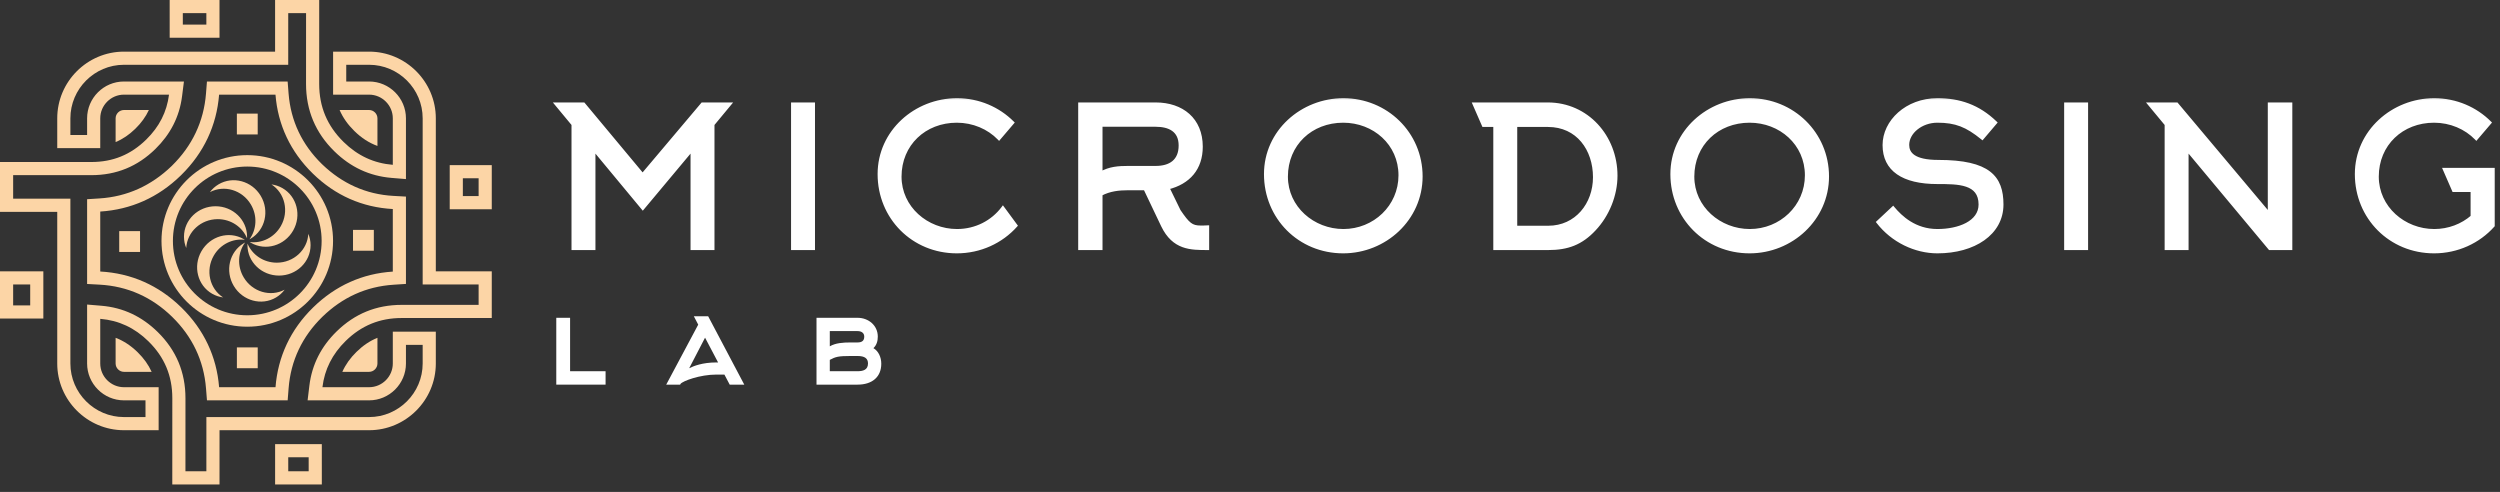 <svg width="310" height="61" viewBox="0 0 310 61" fill="none" xmlns="http://www.w3.org/2000/svg">
<rect x="0" y="0" width="310" height="61" fill="#333333" stroke="none"/>
<path fill-rule="evenodd" clip-rule="evenodd" d="M15.368 6.403H21.04H27.22H34.11L34.111 0H39.582L39.579 10.405C39.579 13.237 40.574 15.609 42.596 17.592C42.603 17.599 42.611 17.608 42.611 17.608C44.351 19.311 46.358 20.244 48.708 20.437V14.673C48.708 13.06 47.383 11.736 45.77 11.736H41.304V6.403H45.77C50.321 6.403 54.041 10.122 54.041 14.673V17.719V20.475V25.945V27.767V33.643H60.979V39.434H49.81C47.092 39.434 44.824 40.36 42.872 42.271C41.206 43.905 40.249 45.803 39.982 48.013H45.77C47.383 48.013 48.708 46.688 48.708 45.075V41.13H54.041V45.075C54.041 49.627 50.321 53.346 45.77 53.346H39.904H34.112H27.222L27.22 60.071H21.364L21.367 49.376C21.368 46.6 20.397 44.281 18.418 42.336C18.411 42.328 18.403 42.321 18.396 42.313C16.69 40.643 14.729 39.728 12.431 39.536V45.075C12.431 46.688 13.755 48.013 15.368 48.013H19.671V53.346H15.368C10.817 53.346 7.098 49.627 7.098 45.075V39.498V33.643V26.268H0V20.089H7.098H11.329C13.995 20.089 16.215 19.184 18.131 17.307C19.752 15.718 20.686 13.879 20.958 11.736H15.368C13.755 11.736 12.431 13.06 12.431 14.673V18.366H7.098V14.673C7.098 10.122 10.817 6.403 15.368 6.403ZM37.952 1.63H35.741L35.739 8.033H15.368C11.717 8.033 8.728 11.021 8.728 14.673V16.736H10.801V14.673C10.801 12.161 12.855 10.106 15.368 10.106H22.808L22.575 11.941C22.25 14.505 21.111 16.669 19.272 18.471C17.057 20.641 14.429 21.719 11.329 21.719H1.63V24.638H8.728V45.075C8.728 48.727 11.717 51.716 15.368 51.716H18.041V49.643H15.368C12.855 49.643 10.801 47.588 10.801 45.075V37.764L12.566 37.912C15.284 38.139 17.59 39.243 19.561 41.174C21.852 43.425 22.998 46.164 22.997 49.376L22.995 58.44H25.59L25.592 51.716H45.77C49.422 51.716 52.411 48.727 52.411 45.075V42.76H50.338V45.075C50.338 47.588 48.283 49.643 45.77 49.643H38.142L38.363 47.817C38.683 45.184 39.843 42.956 41.732 41.106C43.982 38.901 46.659 37.804 49.81 37.804H59.349V35.273H52.411V14.673C52.411 11.022 49.422 8.033 45.77 8.033H42.934V10.106H45.77C48.283 10.106 50.338 12.161 50.338 14.673V22.206L48.574 22.061C45.807 21.834 43.452 20.713 41.471 18.772C41.46 18.762 41.45 18.751 41.447 18.748C39.12 16.466 37.948 13.675 37.949 10.404L37.952 1.63ZM39.968 39.289C39.962 39.296 39.955 39.302 39.949 39.309C37.486 41.724 36.056 44.698 35.788 48.139L35.67 49.643H25.664L25.544 48.142C25.27 44.699 23.834 41.727 21.369 39.311C21.358 39.3 21.347 39.289 21.336 39.278C18.839 36.845 15.825 35.485 12.342 35.296L10.801 35.212V24.703L12.328 24.606C15.789 24.387 18.778 22.999 21.273 20.599L21.335 20.538C23.821 18.092 25.268 15.086 25.543 11.608L25.661 10.106H35.667L35.785 11.608C36.053 15.012 37.463 17.939 39.901 20.329L39.961 20.385L39.967 20.393C42.434 22.754 45.377 24.105 48.797 24.292L50.338 24.377V35.206L48.812 35.305C45.401 35.524 42.453 36.875 39.968 39.289ZM3.745 37.868V35.273H1.63V37.868H3.745ZM38.275 56.699H35.743L35.744 58.44H38.276L38.275 56.699ZM22.67 3.05H25.589L25.588 1.63H22.669L22.67 3.05ZM57.394 22.105V24.316H59.349V22.105H57.394ZM27.169 48.013H34.163C34.459 44.216 36.034 40.864 38.808 38.144C38.806 38.146 38.808 38.144 38.81 38.142C38.829 38.123 38.849 38.104 38.849 38.104L38.85 38.103C41.612 35.411 44.943 33.92 48.708 33.678V25.92C44.921 25.712 41.574 24.237 38.811 21.543L38.791 21.523C38.788 21.521 38.785 21.517 38.783 21.515C38.777 21.509 38.771 21.503 38.765 21.498C36.015 18.801 34.456 15.489 34.16 11.736H27.168C26.865 15.562 25.276 18.947 22.478 21.7C22.473 21.704 22.469 21.709 22.464 21.714C22.454 21.723 22.444 21.733 22.424 21.753L22.403 21.773C19.619 24.484 16.243 25.991 12.431 26.233V33.668C16.27 33.877 19.666 35.374 22.473 38.111L22.475 38.113C22.475 38.113 22.495 38.132 22.511 38.147C25.288 40.871 26.867 44.221 27.169 48.013ZM5.375 39.498H0V33.643H5.375V39.498ZM39.905 55.069L39.906 60.071H34.114L34.113 55.069H39.905ZM21.04 4.68L21.039 0H27.218L27.22 4.68H21.04ZM55.764 20.475H60.979V25.945H55.764V20.475Z" fill="#FCD5A6"/>
<path fill-rule="evenodd" clip-rule="evenodd" d="M26.725 25.575C24.564 25.575 22.813 27.264 22.813 29.348C22.813 29.845 22.912 30.318 23.093 30.752C23.198 28.759 24.907 27.175 27 27.175C28.646 27.175 30.054 28.155 30.632 29.544C30.635 29.479 30.637 29.414 30.637 29.348C30.637 27.264 28.885 25.575 26.725 25.575ZM24.976 31.155C23.902 33.03 24.498 35.39 26.307 36.425C26.738 36.671 27.198 36.82 27.665 36.879C25.987 35.798 25.461 33.528 26.501 31.711C27.318 30.282 28.869 29.547 30.36 29.736C30.306 29.7 30.251 29.666 30.194 29.634C28.385 28.599 26.049 29.279 24.976 31.155ZM36.348 28.592C37.421 26.717 36.825 24.357 35.016 23.322C34.586 23.076 34.125 22.927 33.658 22.868C35.336 23.95 35.862 26.22 34.823 28.036C34.006 29.465 32.454 30.201 30.962 30.012C31.017 30.047 31.073 30.081 31.129 30.114C32.938 31.149 35.274 30.467 36.348 28.592ZM28.989 35.457C30.097 37.312 32.445 37.95 34.235 36.882C34.661 36.627 35.016 36.299 35.297 35.921C33.531 36.853 31.295 36.198 30.222 34.401C29.378 32.988 29.498 31.276 30.394 30.068C30.336 30.098 30.279 30.13 30.223 30.164C28.434 31.232 27.881 33.602 28.989 35.457ZM34.598 34.172C36.759 34.172 38.511 32.483 38.511 30.399C38.511 29.903 38.411 29.429 38.23 28.995C38.125 30.988 36.416 32.572 34.323 32.572C32.677 32.572 31.269 31.592 30.691 30.204C30.688 30.268 30.686 30.333 30.686 30.399C30.686 32.483 32.437 34.172 34.598 34.172ZM32.334 24.29C31.226 22.435 28.877 21.797 27.088 22.866C26.662 23.12 26.306 23.448 26.026 23.826C27.792 22.895 30.028 23.549 31.101 25.346C31.945 26.759 31.826 28.471 30.929 29.679C30.987 29.649 31.044 29.617 31.1 29.584C32.889 28.515 33.441 26.145 32.334 24.29Z" fill="#FCD5A6"/>
<path fill-rule="evenodd" clip-rule="evenodd" d="M30.662 19.237C36.537 19.237 41.299 24 41.299 29.874C41.299 35.748 36.537 40.511 30.662 40.511C24.787 40.511 20.025 35.748 20.025 29.874C20.025 24 24.787 19.237 30.662 19.237ZM30.662 20.653C35.754 20.653 39.883 24.781 39.883 29.874C39.883 34.966 35.754 39.095 30.662 39.095C25.569 39.095 21.441 34.966 21.441 29.874C21.441 24.781 25.569 20.653 30.662 20.653Z" fill="#FCD5A6"/>
<path d="M31.957 43.078H29.374V45.66H31.957V43.078Z" fill="#FCD5A6"/>
<path d="M31.955 14.088H29.372V16.671H31.955V14.088Z" fill="#FCD5A6"/>
<path d="M46.355 28.507H43.773V31.09H46.355V28.507Z" fill="#FCD5A6"/>
<path d="M17.366 28.659H14.783V31.242H17.366V28.659Z" fill="#FCD5A6"/>
<path fill-rule="evenodd" clip-rule="evenodd" d="M14.336 17.619C15.236 17.244 16.044 16.685 16.798 15.947C17.512 15.247 18.07 14.487 18.461 13.641H15.368C14.807 13.641 14.336 14.111 14.336 14.673V17.619Z" fill="#FCD5A6"/>
<path fill-rule="evenodd" clip-rule="evenodd" d="M18.803 46.108C18.403 45.221 17.826 44.425 17.083 43.694C17.072 43.684 17.062 43.673 17.051 43.663C16.226 42.857 15.334 42.265 14.336 41.889V45.076C14.336 45.637 14.807 46.108 15.368 46.108H18.803Z" fill="#FCD5A6"/>
<path fill-rule="evenodd" clip-rule="evenodd" d="M46.803 41.888C45.85 42.272 44.998 42.856 44.205 43.632C43.442 44.38 42.853 45.196 42.45 46.108H45.77C46.332 46.108 46.803 45.637 46.803 45.076V41.888Z" fill="#FCD5A6"/>
<path fill-rule="evenodd" clip-rule="evenodd" d="M42.111 13.641C42.522 14.596 43.129 15.447 43.917 16.22C43.928 16.231 43.953 16.254 43.96 16.263C44.815 17.1 45.751 17.714 46.803 18.097V14.673C46.803 14.111 46.332 13.641 45.77 13.641H42.111Z" fill="#FCD5A6"/>
<path d="M79.707 25.815L85.827 18.495V30.807H88.395V15.423L90.483 12.903H87.099L79.683 21.687L72.363 12.903H68.979L71.067 15.423V30.807H73.635V18.495L79.707 25.815Z" fill="white"/>
<path d="M98.291 30.807H100.859V12.903H98.291V30.807Z" fill="white"/>
<path d="M123.879 17.175L125.559 15.207C123.807 13.456 121.359 12.376 118.671 12.376C113.535 12.376 109.023 16.311 109.023 21.591C109.023 26.991 113.223 31.215 118.647 31.215C121.527 31.215 124.167 29.991 125.967 27.976L124.359 25.791C123.063 27.52 120.999 28.599 118.671 28.599C114.927 28.599 111.591 25.767 111.591 21.904C111.591 17.872 114.663 15.015 118.647 15.015C120.687 15.015 122.583 15.832 123.879 17.175Z" fill="white"/>
<path d="M141.984 23.391L144.168 27.975C145.536 30.807 147.648 30.807 149.736 30.807V28.143L149.16 28.167H148.896C147.744 28.167 147.336 27.807 146.208 26.151L144.816 23.295C147.408 22.647 148.944 20.895 148.944 18.183C148.944 14.799 146.568 12.903 143.304 12.903H133.896V30.807H136.512V24.087C137.592 23.511 138.744 23.391 139.896 23.391H141.984ZM136.512 21.471V15.519H143.304C145.008 15.519 146.352 16.167 146.352 18.039C146.352 19.959 145.104 20.775 143.304 20.775H139.896C138.72 20.775 137.592 20.847 136.512 21.471Z" fill="white"/>
<path d="M176.204 21.88C176.204 16.527 171.884 12.376 166.581 12.376C161.445 12.376 156.933 16.311 156.933 21.591C156.933 26.991 161.133 31.215 166.557 31.215C171.74 31.215 176.204 27.16 176.204 21.88ZM173.612 21.735C173.612 25.623 170.42 28.599 166.581 28.599C162.837 28.599 159.501 25.767 159.501 21.904C159.501 17.872 162.573 15.015 166.557 15.015C170.372 15.015 173.612 17.799 173.612 21.735Z" fill="white"/>
<path d="M182.802 12.903L183.954 15.543H185.37V30.807H191.994C194.37 30.807 196.074 30.183 197.706 28.431C199.362 26.679 200.37 24.207 200.37 21.783C200.37 16.935 196.794 12.903 191.922 12.903H182.802ZM187.938 28.191V15.543H191.946C195.642 15.543 197.73 18.519 197.73 21.975C197.73 25.311 195.474 28.191 191.994 28.191H187.938Z" fill="white"/>
<path d="M226.599 21.88C226.599 16.527 222.279 12.376 216.975 12.376C211.839 12.376 207.327 16.311 207.327 21.591C207.327 26.991 211.527 31.215 216.951 31.215C222.135 31.215 226.599 27.16 226.599 21.88ZM224.007 21.735C224.007 25.623 220.815 28.599 216.975 28.599C213.231 28.599 209.895 25.767 209.895 21.904C209.895 17.872 212.967 15.015 216.951 15.015C220.767 15.015 224.007 17.799 224.007 21.735Z" fill="white"/>
<path d="M248.23 25.36C248.23 21.976 246.622 20.032 240.358 20.032C237.31 20.032 236.542 19.047 236.542 17.968C236.542 16.407 238.222 15.015 240.238 15.015C242.518 15.015 243.886 15.568 245.806 17.128L247.438 15.207C245.302 13.143 242.95 12.376 240.238 12.376C236.398 12.376 233.638 15.088 233.638 17.991C233.638 21.04 235.966 22.623 240.238 22.623C242.83 22.623 245.542 22.623 245.542 25.36C245.542 27.591 242.878 28.599 240.238 28.599C237.43 28.599 235.678 26.919 234.742 25.791L232.87 27.544C234.67 29.872 237.502 31.215 240.238 31.215C244.774 31.215 248.23 28.959 248.23 25.36Z" fill="white"/>
<path d="M256.155 30.807H258.723V12.903H256.155V30.807Z" fill="white"/>
<path d="M266.527 12.903L268.615 15.423V30.807H271.183V18.495L281.455 30.807H284.047V12.903H281.407V26.583L269.911 12.903H266.527Z" fill="white"/>
<path d="M307.057 17.175L308.737 15.207C306.985 13.456 304.537 12.376 301.849 12.376C296.713 12.376 292.201 16.311 292.201 21.591C292.201 26.991 296.401 31.215 301.825 31.215C304.705 31.215 307.345 29.991 309.145 27.976V21.015H303.121L304.249 23.608H306.553V26.872C305.305 27.951 303.649 28.599 301.849 28.599C298.105 28.599 294.769 25.767 294.769 21.904C294.769 17.872 297.841 15.015 301.825 15.015C303.865 15.015 305.761 15.832 307.057 17.175Z" fill="white"/>
<mask id="mask0_8_4968" style="mask-type:luminance" maskUnits="userSpaceOnUse" x="67" y="11" width="243" height="22">
<path d="M309.979 11.376H67.979V32.376H309.979V11.376Z" fill="white"/>
<path d="M79.707 25.815L85.827 18.495V30.807H88.395V15.423L90.483 12.903H87.099L79.683 21.687L72.363 12.903H68.979L71.067 15.423V30.807H73.635V18.495L79.707 25.815Z" fill="black"/>
<path d="M98.291 30.807H100.859V12.903H98.291V30.807Z" fill="black"/>
<path d="M123.879 17.175L125.559 15.207C123.807 13.456 121.359 12.376 118.671 12.376C113.535 12.376 109.023 16.311 109.023 21.591C109.023 26.991 113.223 31.215 118.647 31.215C121.527 31.215 124.167 29.991 125.967 27.976L124.359 25.791C123.063 27.52 120.999 28.599 118.671 28.599C114.927 28.599 111.591 25.767 111.591 21.904C111.591 17.872 114.663 15.015 118.647 15.015C120.687 15.015 122.583 15.832 123.879 17.175Z" fill="black"/>
<path d="M141.984 23.391L144.168 27.975C145.536 30.807 147.648 30.807 149.736 30.807V28.143L149.16 28.167H148.896C147.744 28.167 147.336 27.807 146.208 26.151L144.816 23.295C147.408 22.647 148.944 20.895 148.944 18.183C148.944 14.799 146.568 12.903 143.304 12.903H133.896V30.807H136.512V24.087C137.592 23.511 138.744 23.391 139.896 23.391H141.984ZM136.512 21.471V15.519H143.304C145.008 15.519 146.352 16.167 146.352 18.039C146.352 19.959 145.104 20.775 143.304 20.775H139.896C138.72 20.775 137.592 20.847 136.512 21.471Z" fill="black"/>
<path d="M176.204 21.88C176.204 16.527 171.884 12.376 166.581 12.376C161.445 12.376 156.933 16.311 156.933 21.591C156.933 26.991 161.133 31.215 166.557 31.215C171.74 31.215 176.204 27.16 176.204 21.88ZM173.612 21.735C173.612 25.623 170.42 28.599 166.581 28.599C162.837 28.599 159.501 25.767 159.501 21.904C159.501 17.872 162.573 15.015 166.557 15.015C170.372 15.015 173.612 17.799 173.612 21.735Z" fill="black"/>
<path d="M182.802 12.903L183.954 15.543H185.37V30.807H191.994C194.37 30.807 196.074 30.183 197.706 28.431C199.362 26.679 200.37 24.207 200.37 21.783C200.37 16.935 196.794 12.903 191.922 12.903H182.802ZM187.938 28.191V15.543H191.946C195.642 15.543 197.73 18.519 197.73 21.975C197.73 25.311 195.474 28.191 191.994 28.191H187.938Z" fill="black"/>
<path d="M226.599 21.88C226.599 16.527 222.279 12.376 216.975 12.376C211.839 12.376 207.327 16.311 207.327 21.591C207.327 26.991 211.527 31.215 216.951 31.215C222.135 31.215 226.599 27.16 226.599 21.88ZM224.007 21.735C224.007 25.623 220.815 28.599 216.975 28.599C213.231 28.599 209.895 25.767 209.895 21.904C209.895 17.872 212.967 15.015 216.951 15.015C220.767 15.015 224.007 17.799 224.007 21.735Z" fill="black"/>
<path d="M248.23 25.36C248.23 21.976 246.622 20.032 240.358 20.032C237.31 20.032 236.542 19.047 236.542 17.968C236.542 16.407 238.222 15.015 240.238 15.015C242.518 15.015 243.886 15.568 245.806 17.128L247.438 15.207C245.302 13.143 242.95 12.376 240.238 12.376C236.398 12.376 233.638 15.088 233.638 17.991C233.638 21.04 235.966 22.623 240.238 22.623C242.83 22.623 245.542 22.623 245.542 25.36C245.542 27.591 242.878 28.599 240.238 28.599C237.43 28.599 235.678 26.919 234.742 25.791L232.87 27.544C234.67 29.872 237.502 31.215 240.238 31.215C244.774 31.215 248.23 28.959 248.23 25.36Z" fill="black"/>
<path d="M256.155 30.807H258.723V12.903H256.155V30.807Z" fill="black"/>
<path d="M266.527 12.903L268.615 15.423V30.807H271.183V18.495L281.455 30.807H284.047V12.903H281.407V26.583L269.911 12.903H266.527Z" fill="black"/>
<path d="M307.057 17.175L308.737 15.207C306.985 13.456 304.537 12.376 301.849 12.376C296.713 12.376 292.201 16.311 292.201 21.591C292.201 26.991 296.401 31.215 301.825 31.215C304.705 31.215 307.345 29.991 309.145 27.976V21.015H303.121L304.249 23.608H306.553V26.872C305.305 27.951 303.649 28.599 301.849 28.599C298.105 28.599 294.769 25.767 294.769 21.904C294.769 17.872 297.841 15.015 301.825 15.015C303.865 15.015 305.761 15.832 307.057 17.175Z" fill="black"/>
</mask>
<g mask="url(#mask0_8_4968)">
<path d="M79.707 25.815L79.553 25.943L79.707 26.128L79.861 25.944L79.707 25.815ZM85.827 18.495H86.027V17.944L85.674 18.367L85.827 18.495ZM85.827 30.807H85.627V31.007H85.827V30.807ZM88.395 30.807V31.007H88.595V30.807H88.395ZM88.395 15.423L88.241 15.296L88.195 15.351V15.423H88.395ZM90.483 12.903L90.637 13.031L90.909 12.703H90.483V12.903ZM87.099 12.903V12.703H87.006L86.946 12.774L87.099 12.903ZM79.683 21.687L79.53 21.815L79.682 21.998L79.836 21.816L79.683 21.687ZM72.363 12.903L72.517 12.775L72.457 12.703H72.363V12.903ZM68.979 12.903V12.703H68.554L68.825 13.031L68.979 12.903ZM71.067 15.423H71.267V15.351L71.221 15.296L71.067 15.423ZM71.067 30.807H70.867V31.007H71.067V30.807ZM73.635 30.807V31.007H73.835V30.807H73.635ZM73.635 18.495L73.789 18.368L73.435 17.941V18.495H73.635ZM98.291 30.807H98.091V31.007H98.291V30.807ZM100.859 30.807V31.007H101.059V30.807H100.859ZM100.859 12.903H101.059V12.703H100.859V12.903ZM98.291 12.903V12.703H98.091V12.903H98.291ZM123.879 17.175L123.735 17.314L123.888 17.473L124.031 17.305L123.879 17.175ZM125.559 15.207L125.711 15.337L125.831 15.197L125.7 15.066L125.559 15.207ZM125.967 27.975L126.116 28.108L126.224 27.987L126.128 27.857L125.967 27.975ZM124.359 25.791L124.52 25.673L124.36 25.456L124.199 25.671L124.359 25.791ZM141.984 23.391L142.165 23.305L142.111 23.191H141.984V23.391ZM144.168 27.975L143.988 28.061L143.988 28.062L144.168 27.975ZM149.736 30.807V31.007H149.936V30.807H149.736ZM149.736 28.143H149.936V27.935L149.728 27.944L149.736 28.143ZM149.16 28.167V28.367L149.169 28.367L149.16 28.167ZM146.208 26.151L146.029 26.239L146.035 26.252L146.043 26.264L146.208 26.151ZM144.816 23.295L144.768 23.101L144.529 23.161L144.637 23.383L144.816 23.295ZM133.896 12.903V12.703H133.696V12.903H133.896ZM133.896 30.807H133.696V31.007H133.896V30.807ZM136.512 30.807V31.007H136.712V30.807H136.512ZM136.512 24.087L136.418 23.911L136.312 23.967V24.087H136.512ZM136.512 21.471H136.312V21.818L136.613 21.645L136.512 21.471ZM136.512 15.519V15.319H136.312V15.519H136.512ZM182.801 12.903V12.703H182.495L182.617 12.983L182.801 12.903ZM183.953 15.543L183.769 15.623L183.822 15.743H183.953V15.543ZM185.369 15.543H185.569V15.343H185.369V15.543ZM185.369 30.807H185.169V31.007H185.369V30.807ZM197.705 28.431L197.559 28.294L197.558 28.295L197.705 28.431ZM187.937 28.191H187.737V28.391H187.937V28.191ZM187.937 15.543V15.343H187.737V15.543H187.937ZM245.806 17.127L245.68 17.282L245.831 17.406L245.958 17.257L245.806 17.127ZM247.438 15.207L247.59 15.337L247.712 15.194L247.577 15.063L247.438 15.207ZM234.742 25.791L234.896 25.664L234.76 25.5L234.605 25.645L234.742 25.791ZM232.87 27.543L232.733 27.397L232.6 27.522L232.712 27.666L232.87 27.543ZM256.155 30.807H255.955V31.007H256.155V30.807ZM258.723 30.807V31.007H258.923V30.807H258.723ZM258.723 12.903H258.923V12.703H258.723V12.903ZM256.155 12.903V12.703H255.955V12.903H256.155ZM266.527 12.903V12.703H266.102L266.373 13.031L266.527 12.903ZM268.615 15.423H268.815V15.351L268.769 15.296L268.615 15.423ZM268.615 30.807H268.415V31.007H268.615V30.807ZM271.183 30.807V31.007H271.383V30.807H271.183ZM271.183 18.495L271.337 18.367L270.983 17.943V18.495H271.183ZM281.455 30.807L281.301 30.935L281.361 31.007H281.455V30.807ZM284.047 30.807V31.007H284.247V30.807H284.047ZM284.047 12.903H284.247V12.703H284.047V12.903ZM281.407 12.903V12.703H281.207V12.903H281.407ZM281.407 26.583L281.254 26.712L281.607 27.132V26.583H281.407ZM269.911 12.903L270.064 12.775L270.004 12.703H269.911V12.903ZM307.057 17.175L306.913 17.314L307.066 17.473L307.209 17.305L307.057 17.175ZM308.737 15.207L308.889 15.337L309.009 15.197L308.879 15.066L308.737 15.207ZM309.145 27.975L309.295 28.108L309.345 28.052V27.975H309.145ZM309.145 21.015H309.345V20.815H309.145V21.015ZM303.121 21.015V20.815H302.816L302.938 21.095L303.121 21.015ZM304.249 23.607L304.066 23.687L304.118 23.807H304.249V23.607ZM306.553 23.607H306.753V23.407H306.553V23.607ZM306.553 26.871L306.684 27.023L306.753 26.963V26.871H306.553ZM79.861 25.944L85.981 18.624L85.674 18.367L79.554 25.687L79.861 25.944ZM85.627 18.495V30.807H86.027V18.495H85.627ZM85.827 31.007H88.395V30.607H85.827V31.007ZM88.595 30.807V15.423H88.195V30.807H88.595ZM88.549 15.551L90.637 13.031L90.329 12.776L88.241 15.296L88.549 15.551ZM90.483 12.703H87.099V13.103H90.483V12.703ZM86.946 12.774L79.53 21.558L79.836 21.816L87.252 13.032L86.946 12.774ZM79.837 21.559L72.517 12.775L72.21 13.031L79.53 21.815L79.837 21.559ZM72.363 12.703H68.979V13.103H72.363V12.703ZM68.825 13.031L70.913 15.551L71.221 15.296L69.133 12.776L68.825 13.031ZM70.867 15.423V30.807H71.267V15.423H70.867ZM71.067 31.007H73.635V30.607H71.067V31.007ZM73.835 30.807V18.495H73.435V30.807H73.835ZM73.481 18.623L79.553 25.943L79.861 25.688L73.789 18.368L73.481 18.623ZM98.291 31.007H100.859V30.607H98.291V31.007ZM101.059 30.807V12.903H100.659V30.807H101.059ZM100.859 12.703H98.291V13.103H100.859V12.703ZM98.091 12.903V30.807H98.491V12.903H98.091ZM124.031 17.305L125.711 15.337L125.407 15.077L123.727 17.045L124.031 17.305ZM125.7 15.066C123.912 13.277 121.413 12.175 118.671 12.175V12.575C121.305 12.575 123.702 13.633 125.417 15.349L125.7 15.066ZM118.671 12.175C113.438 12.175 108.823 16.187 108.823 21.591H109.223C109.223 16.435 113.631 12.575 118.671 12.575V12.175ZM108.823 21.591C108.823 27.101 113.112 31.415 118.647 31.415V31.015C113.334 31.015 109.223 26.881 109.223 21.591H108.823ZM118.647 31.415C121.584 31.415 124.278 30.167 126.116 28.108L125.818 27.842C124.055 29.816 121.47 31.015 118.647 31.015V31.415ZM126.128 27.857L124.52 25.673L124.198 25.91L125.806 28.094L126.128 27.857ZM124.199 25.671C122.94 27.349 120.935 28.399 118.671 28.399V28.799C121.062 28.799 123.185 27.689 124.519 25.911L124.199 25.671ZM118.671 28.399C115.02 28.399 111.791 25.64 111.791 21.903H111.391C111.391 25.894 114.833 28.799 118.671 28.799V28.399ZM111.791 21.903C111.791 17.989 114.766 15.215 118.647 15.215V14.815C114.56 14.815 111.391 17.754 111.391 21.903H111.791ZM118.647 15.215C120.634 15.215 122.478 16.011 123.735 17.314L124.023 17.037C122.688 15.652 120.739 14.815 118.647 14.815V15.215ZM141.804 23.477L143.988 28.061L144.349 27.889L142.165 23.305L141.804 23.477ZM143.988 28.062C144.693 29.52 145.6 30.267 146.613 30.641C147.613 31.009 148.7 31.007 149.736 31.007V30.607C148.685 30.607 147.672 30.605 146.752 30.266C145.845 29.931 145.012 29.262 144.349 27.888L143.988 28.062ZM149.936 30.807V28.143H149.536V30.807H149.936ZM149.728 27.944L149.152 27.968L149.169 28.367L149.745 28.343L149.728 27.944ZM149.16 27.967H148.896V28.367L149.16 28.367V27.967ZM148.896 27.967C148.346 27.967 148.005 27.882 147.665 27.622C147.308 27.347 146.941 26.871 146.374 26.039L146.043 26.264C146.604 27.088 147.005 27.619 147.422 27.939C147.856 28.272 148.295 28.367 148.896 28.367V27.967ZM146.388 26.064L144.996 23.208L144.637 23.383L146.029 26.239L146.388 26.064ZM144.865 23.489C146.193 23.157 147.266 22.538 148.007 21.641C148.749 20.742 149.144 19.579 149.144 18.183H148.744C148.744 19.5 148.372 20.569 147.698 21.386C147.023 22.204 146.032 22.785 144.768 23.101L144.865 23.489ZM149.144 18.183C149.144 16.442 148.531 15.065 147.482 14.125C146.435 13.188 144.974 12.703 143.304 12.703V13.103C144.899 13.103 146.258 13.566 147.215 14.423C148.17 15.278 148.744 16.541 148.744 18.183H149.144ZM143.304 12.703H133.896V13.103H143.304V12.703ZM133.696 12.903V30.807H134.096V12.903H133.696ZM133.896 31.007H136.512V30.607H133.896V31.007ZM136.712 30.807V24.087H136.312V30.807H136.712ZM136.607 24.264C137.644 23.711 138.756 23.591 139.896 23.591V23.191C138.733 23.191 137.541 23.312 136.418 23.911L136.607 24.264ZM139.896 23.591H141.984V23.191H139.896V23.591ZM136.712 21.471V15.519H136.312V21.471H136.712ZM136.512 15.719H143.304V15.319H136.512V15.719ZM143.304 15.719C144.137 15.719 144.85 15.878 145.35 16.239C145.84 16.592 146.152 17.157 146.152 18.039H146.552C146.552 17.049 146.193 16.354 145.584 15.915C144.987 15.484 144.176 15.319 143.304 15.319V15.719ZM146.152 18.039C146.152 18.953 145.858 19.575 145.376 19.973C144.888 20.377 144.178 20.575 143.304 20.575V20.975C144.231 20.975 145.045 20.766 145.631 20.281C146.223 19.792 146.552 19.046 146.552 18.039H146.152ZM143.304 20.575H139.896V20.975H143.304V20.575ZM139.896 20.575C138.716 20.575 137.541 20.646 136.412 21.298L136.613 21.645C137.644 21.049 138.725 20.975 139.896 20.975V20.575ZM176.404 21.879C176.404 16.413 171.991 12.175 166.581 12.175V12.575C171.778 12.575 176.004 16.642 176.004 21.879H176.404ZM166.581 12.175C161.348 12.175 156.733 16.187 156.733 21.591H157.133C157.133 16.435 161.541 12.575 166.581 12.575V12.175ZM156.733 21.591C156.733 27.101 161.022 31.415 166.557 31.415V31.015C161.244 31.015 157.133 26.881 157.133 21.591H156.733ZM166.557 31.415C171.841 31.415 176.404 27.279 176.404 21.879H176.004C176.004 27.039 171.64 31.015 166.557 31.015V31.415ZM173.412 21.735C173.412 25.506 170.317 28.399 166.581 28.399V28.799C170.523 28.799 173.812 25.741 173.812 21.735H173.412ZM166.581 28.399C162.93 28.399 159.701 25.64 159.701 21.903H159.301C159.301 25.894 162.743 28.799 166.581 28.799V28.399ZM159.701 21.903C159.701 17.989 162.676 15.215 166.557 15.215V14.815C162.47 14.815 159.301 17.754 159.301 21.903H159.701ZM166.557 15.215C170.277 15.215 173.412 17.924 173.412 21.735H173.812C173.812 17.674 170.467 14.815 166.557 14.815V15.215ZM182.617 12.983L183.769 15.623L184.136 15.463L182.984 12.823L182.617 12.983ZM183.953 15.743H185.369V15.343H183.953V15.743ZM185.169 15.543V30.807H185.569V15.543H185.169ZM185.369 31.007H191.993V30.607H185.369V31.007ZM191.993 31.007C193.198 31.007 194.245 30.849 195.203 30.462C196.161 30.074 197.019 29.461 197.851 28.568L197.558 28.295C196.759 29.153 195.948 29.729 195.053 30.091C194.156 30.454 193.163 30.607 191.993 30.607V31.007ZM197.85 28.569C199.54 26.78 200.569 24.26 200.569 21.783H200.169C200.169 24.155 199.181 26.578 197.559 28.294L197.85 28.569ZM200.569 21.783C200.569 16.838 196.916 12.703 191.921 12.703V13.103C196.669 13.103 200.169 17.032 200.169 21.783H200.569ZM191.921 12.703H182.801V13.103H191.921V12.703ZM188.137 28.191V15.543H187.737V28.191H188.137ZM187.937 15.743H191.945V15.343H187.937V15.743ZM191.945 15.743C193.734 15.743 195.124 16.461 196.069 17.592C197.018 18.726 197.529 20.286 197.529 21.975H197.929C197.929 20.209 197.395 18.553 196.376 17.335C195.354 16.113 193.852 15.343 191.945 15.343V15.743ZM197.529 21.975C197.529 25.226 195.339 27.991 191.993 27.991V28.391C195.607 28.391 197.929 25.397 197.929 21.975H197.529ZM191.993 27.991H187.937V28.391H191.993V27.991ZM226.799 21.879C226.799 16.413 222.385 12.175 216.975 12.175V12.575C222.172 12.575 226.399 16.642 226.399 21.879H226.799ZM216.975 12.175C211.742 12.175 207.127 16.187 207.127 21.591H207.527C207.527 16.435 211.935 12.575 216.975 12.575V12.175ZM207.127 21.591C207.127 27.101 211.416 31.415 216.951 31.415V31.015C211.637 31.015 207.527 26.881 207.527 21.591H207.127ZM216.951 31.415C222.235 31.415 226.799 27.279 226.799 21.879H226.399C226.399 27.039 222.034 31.015 216.951 31.015V31.415ZM223.807 21.735C223.807 25.506 220.711 28.399 216.975 28.399V28.799C220.918 28.799 224.207 25.741 224.207 21.735H223.807ZM216.975 28.399C213.324 28.399 210.095 25.64 210.095 21.903H209.695C209.695 25.894 213.137 28.799 216.975 28.799V28.399ZM210.095 21.903C210.095 17.989 213.07 15.215 216.951 15.215V14.815C212.864 14.815 209.695 17.754 209.695 21.903H210.095ZM216.951 15.215C220.672 15.215 223.807 17.924 223.807 21.735H224.207C224.207 17.674 220.862 14.815 216.951 14.815V15.215ZM248.43 25.359C248.43 23.637 248.019 22.23 246.765 21.268C245.525 20.317 243.5 19.831 240.358 19.831V20.231C243.479 20.231 245.39 20.718 246.521 21.585C247.636 22.44 248.03 23.698 248.03 25.359H248.43ZM240.358 19.831C238.848 19.831 237.942 19.586 237.418 19.238C236.909 18.9 236.742 18.452 236.742 17.967H236.342C236.342 18.563 236.558 19.147 237.196 19.571C237.818 19.984 238.819 20.231 240.358 20.231V19.831ZM236.742 17.967C236.742 17.262 237.122 16.577 237.76 16.062C238.395 15.548 239.275 15.215 240.238 15.215V14.815C239.185 14.815 238.216 15.179 237.508 15.751C236.801 16.322 236.342 17.113 236.342 17.967H236.742ZM240.238 15.215C241.361 15.215 242.247 15.351 243.085 15.673C243.925 15.995 244.728 16.509 245.68 17.282L245.932 16.972C244.963 16.185 244.123 15.643 243.229 15.3C242.333 14.956 241.395 14.815 240.238 14.815V15.215ZM245.958 17.257L247.59 15.337L247.285 15.078L245.653 16.998L245.958 17.257ZM247.577 15.063C245.399 12.959 242.995 12.175 240.238 12.175V12.575C242.905 12.575 245.205 13.328 247.299 15.351L247.577 15.063ZM240.238 12.175C236.31 12.175 233.438 14.956 233.438 17.991H233.838C233.838 15.219 236.486 12.575 240.238 12.575V12.175ZM233.438 17.991C233.438 19.574 234.046 20.796 235.222 21.614C236.385 22.425 238.082 22.823 240.238 22.823V22.423C238.121 22.423 236.518 22.03 235.45 21.286C234.393 20.55 233.838 19.457 233.838 17.991H233.438ZM240.238 22.823C241.545 22.823 242.833 22.826 243.797 23.155C244.273 23.317 244.655 23.555 244.919 23.899C245.181 24.242 245.342 24.709 245.342 25.359H245.742C245.742 24.641 245.563 24.083 245.236 23.656C244.911 23.231 244.452 22.956 243.926 22.776C242.886 22.421 241.523 22.423 240.238 22.423V22.823ZM245.342 25.359C245.342 26.379 244.739 27.131 243.786 27.64C242.827 28.151 241.537 28.399 240.238 28.399V28.799C241.579 28.799 242.94 28.544 243.974 27.993C245.012 27.439 245.742 26.572 245.742 25.359H245.342ZM240.238 28.399C237.519 28.399 235.818 26.775 234.896 25.664L234.588 25.919C235.538 27.064 237.341 28.799 240.238 28.799V28.399ZM234.605 25.645L232.733 27.397L233.006 27.689L234.878 25.937L234.605 25.645ZM232.712 27.666C234.549 30.042 237.44 31.415 240.238 31.415V31.015C237.564 31.015 234.79 29.7 233.028 27.421L232.712 27.666ZM240.238 31.415C242.536 31.415 244.578 30.844 246.05 29.8C247.528 28.754 248.43 27.232 248.43 25.359H248.03C248.03 27.087 247.204 28.493 245.819 29.474C244.43 30.459 242.475 31.015 240.238 31.015V31.415ZM256.155 31.007H258.723V30.607H256.155V31.007ZM258.923 30.807V12.903H258.523V30.807H258.923ZM258.723 12.703H256.155V13.103H258.723V12.703ZM255.955 12.903V30.807H256.355V12.903H255.955ZM266.373 13.031L268.461 15.551L268.769 15.296L266.681 12.776L266.373 13.031ZM268.415 15.423V30.807H268.815V15.423H268.415ZM268.615 31.007H271.183V30.607H268.615V31.007ZM271.383 30.807V18.495H270.983V30.807H271.383ZM271.029 18.623L281.301 30.935L281.609 30.679L271.337 18.367L271.029 18.623ZM281.455 31.007H284.047V30.607H281.455V31.007ZM284.247 30.807V12.903H283.847V30.807H284.247ZM284.047 12.703H281.407V13.103H284.047V12.703ZM281.207 12.903V26.583H281.607V12.903H281.207ZM281.56 26.455L270.064 12.775L269.758 13.032L281.254 26.712L281.56 26.455ZM269.911 12.703H266.527V13.103H269.911V12.703ZM307.209 17.305L308.889 15.337L308.585 15.077L306.905 17.045L307.209 17.305ZM308.879 15.066C307.09 13.277 304.592 12.175 301.849 12.175V12.575C304.483 12.575 306.881 13.633 308.596 15.349L308.879 15.066ZM301.849 12.175C296.617 12.175 292.001 16.187 292.001 21.591H292.401C292.401 16.435 296.81 12.575 301.849 12.575V12.175ZM292.001 21.591C292.001 27.101 296.291 31.415 301.825 31.415V31.015C296.512 31.015 292.401 26.881 292.401 21.591H292.001ZM301.825 31.415C304.762 31.415 307.457 30.167 309.295 28.108L308.996 27.842C307.234 29.816 304.648 31.015 301.825 31.015V31.415ZM309.345 27.975V21.015H308.945V27.975H309.345ZM309.145 20.815H303.121V21.215H309.145V20.815ZM302.938 21.095L304.066 23.687L304.433 23.527L303.305 20.936L302.938 21.095ZM304.249 23.807H306.553V23.407H304.249V23.807ZM306.353 23.607V26.871H306.753V23.607H306.353ZM306.422 26.72C305.211 27.769 303.601 28.399 301.849 28.399V28.799C303.698 28.799 305.4 28.134 306.684 27.023L306.422 26.72ZM301.849 28.399C298.199 28.399 294.969 25.64 294.969 21.903H294.569C294.569 25.894 298.012 28.799 301.849 28.799V28.399ZM294.969 21.903C294.969 17.989 297.944 15.215 301.825 15.215V14.815C297.738 14.815 294.569 17.754 294.569 21.903H294.969ZM301.825 15.215C303.813 15.215 305.656 16.011 306.913 17.314L307.201 17.037C305.866 15.652 303.918 14.815 301.825 14.815V15.215Z" fill="white"/>
</g>
<path d="M68.979 47.695H75.091V46.031H70.691V39.407H68.979V47.695Z" fill="white"/>
<path d="M86.035 39.215L86.579 40.255L82.611 47.695H84.339L84.387 47.599C84.659 47.247 86.787 46.447 88.835 46.447H89.827L90.483 47.695H92.291L87.811 39.215H86.035ZM88.819 44.943C87.107 44.943 85.987 45.391 85.459 45.663L87.427 41.871L89.043 44.943H88.819Z" fill="white"/>
<path d="M109.279 45.103C109.279 44.287 108.927 43.535 108.303 43.167C108.703 42.799 108.847 42.287 108.847 41.743C108.847 40.351 107.695 39.407 106.335 39.407H101.247V47.695H106.335C108.159 47.695 109.279 46.735 109.279 45.103ZM102.895 42.943V41.055H106.335C106.831 41.055 107.167 41.295 107.167 41.743C107.167 42.223 106.911 42.463 106.335 42.463H105.487C104.527 42.463 103.615 42.527 102.895 42.943ZM102.895 46.031V44.623C103.615 44.239 103.967 44.143 105.487 44.143H106.335C107.247 44.143 107.631 44.463 107.631 45.071C107.631 45.871 107.007 46.031 106.335 46.031H102.895Z" fill="white"/>
</svg>
